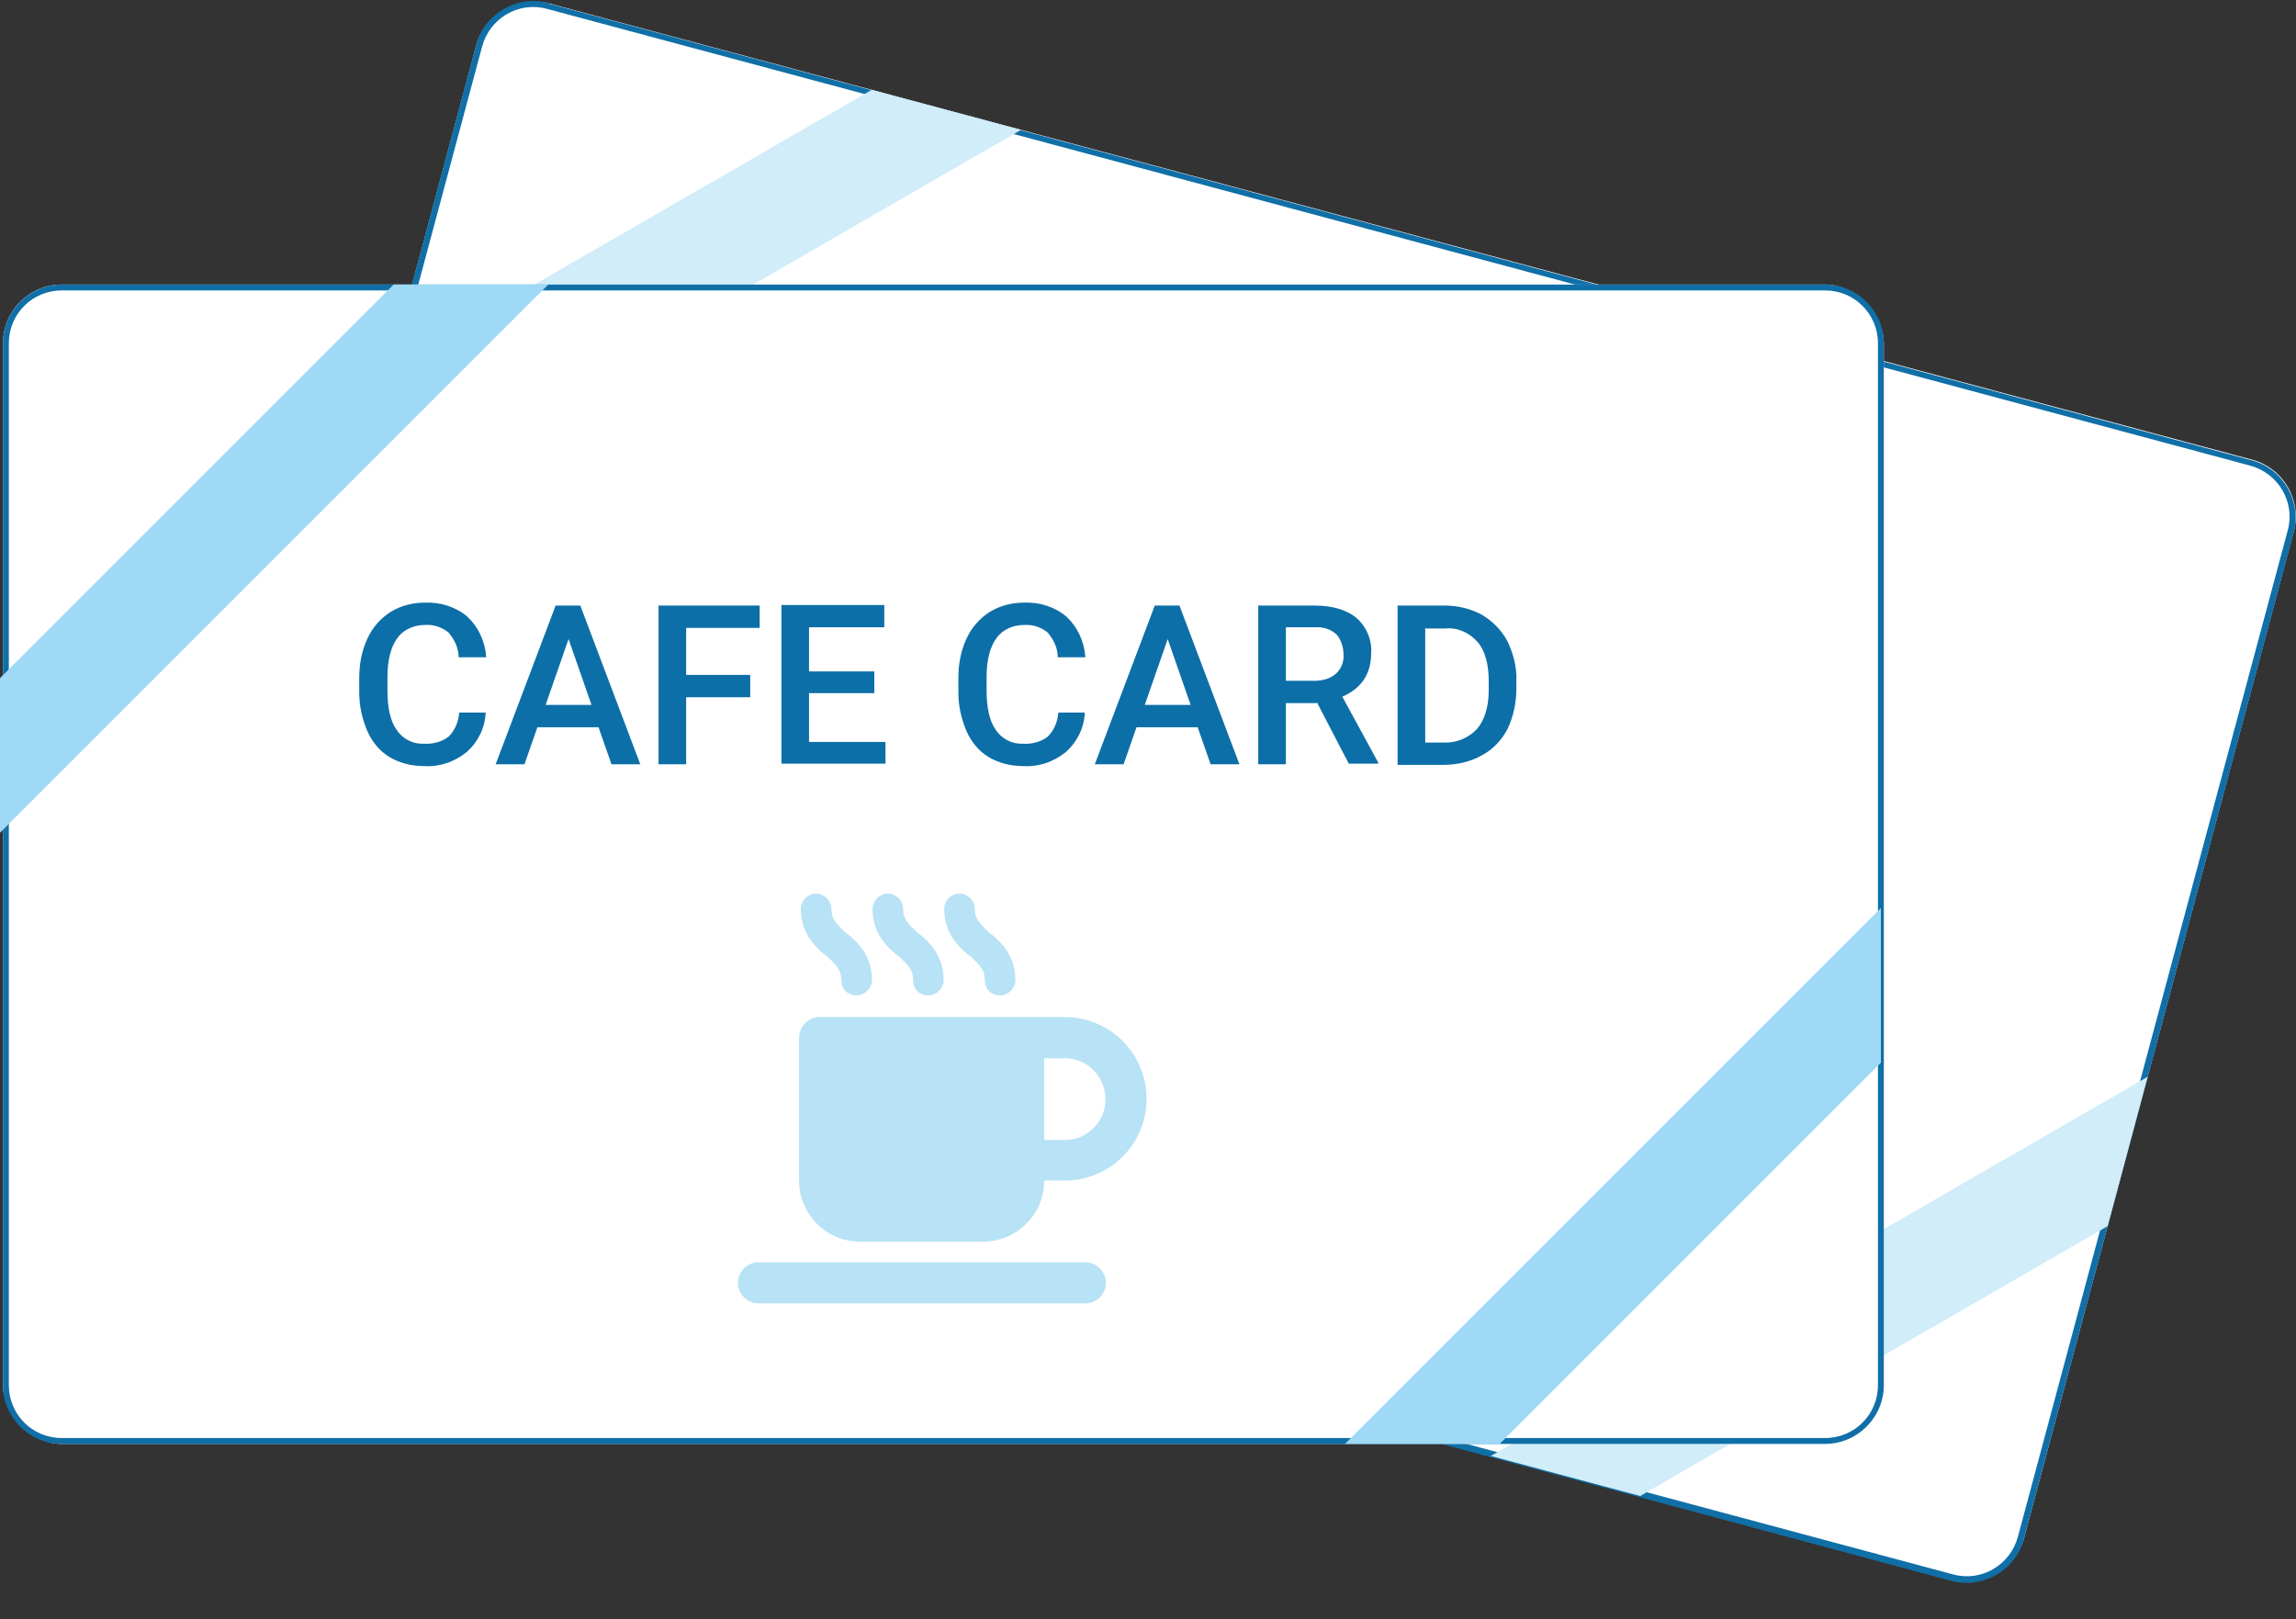 <?xml version="1.0" encoding="UTF-8"?>
<svg id="_レイヤー_1" data-name="レイヤー_1" xmlns="http://www.w3.org/2000/svg" version="1.1" xmlns:xlink="http://www.w3.org/1999/xlink" viewBox="0 0 390.5 275.4">
  <rect x="0" y="0" width="390.5" height="275.4" fill="#333333" stroke="none"/>
  <!-- Generator: Adobe Illustrator 29.2.1, SVG Export Plug-In . SVG Version: 2.1.0 Build 116)  -->
  <defs>
    <style>
      .st0 {
        fill: #106fa7;
      }

      .st1 {
        fill: #fff;
      }

      .st2 {
        fill: none;
      }

      .st3 {
        clip-path: url(#clippath-1);
      }

      .st4 {
        fill: #9fd9f6;
      }

      .st5 {
        fill: #b8e2f5;
      }

      .st6 {
        fill: #d0edf9;
      }

      .st7 {
        fill: #0d6fa7;
      }

      .st8 {
        clip-path: url(#clippath);
      }
    </style>
    <clipPath id="clippath">
      <rect class="st2" x="114" y="-25.3" width="197.2" height="320" rx="10" ry="10" transform="translate(27.5 305.1) rotate(-75)"/>
    </clipPath>
    <clipPath id="clippath-1">
      <rect class="st2" y="48.4" width="319.9" height="197.2" rx="10" ry="10"/>
    </clipPath>
  </defs>
  <g>
    <rect class="st1" x="114" y="-25.3" width="197.2" height="320" rx="10" ry="10" transform="translate(27.5 305.1) rotate(-75)"/>
    <path class="st0" d="M93,1.5c-4.8-1.3-9.7,1.6-11,6.4l-45.9,171.2c-1.3,4.8,1.6,9.7,6.4,11l289.7,77.7c4.8,1.3,9.7-1.6,11-6.4l45.9-171.2c1.3-4.8-1.6-9.7-6.4-11L93,1.5M93.3.6l289.7,77.7c5.3,1.4,8.5,6.9,7.1,12.3l-45.9,171.2c-1.4,5.3-6.9,8.5-12.3,7.1L42.2,191.1c-5.3-1.4-8.5-6.9-7.1-12.3L81,7.6c1.4-5.3,6.9-8.5,12.3-7.1Z"/>
    <g>
      <path class="st5" d="M191.8,134.3c-1.4-.4-2.8.4-3.2,1.8,0,0,0,0,0,0-1.1,4.1.8,6.9,2,8.8h0c1.3,2.1,1.9,3.1,1.4,4.8s.5,2.8,1.8,3.2,2.8-.5,3.2-1.8c1.1-4.1-.8-6.9-2-8.8h0c-1.3-2.1-1.9-3.1-1.4-4.8.4-1.4-.4-2.8-1.8-3.2,0,0,0,0,0,0ZM205.4,140.6c.4-1.4-.5-2.8-1.8-3.2s-2.8.5-3.2,1.8c-1.1,4.1.8,6.9,2,8.8h0c1.3,2.1,1.9,3.1,1.4,4.8s.5,2.8,1.8,3.2,2.8-.5,3.2-1.8c1.1-4.1-.8-6.9-2-8.8h0c-1.3-2.1-1.9-3.1-1.4-4.8Z"/>
      <path class="st5" d="M215.3,140.6c-1.4-.4-2.8.4-3.2,1.8,0,0,0,0,0,0-1.1,4.1.8,6.9,2,8.8h0c1.3,2.1,1.9,3.1,1.4,4.8s.5,2.8,1.8,3.2,2.8-.5,3.2-1.8c1.1-4.1-.8-6.9-2-8.8h0c-1.3-2.1-1.9-3.1-1.4-4.8.4-1.4-.4-2.8-1.8-3.2,0,0,0,0,0,0Z"/>
      <path class="st5" d="M182.6,157.2c.5-1.9,2.4-3,4.3-2.5,0,0,0,0,0,0l40.3,10.8c7.4,2,11.8,9.6,9.8,17-2,7.4-9.6,11.8-17,9.8l-3.4-.9c-1.5,5.6-7.2,8.9-12.8,7.4l-20.1-5.4c-5.6-1.5-8.9-7.2-7.4-12.8l6.3-23.5ZM218.4,184.8l3.4.9c3.7,1,7.5-1.2,8.5-4.9,1-3.7-1.2-7.5-4.9-8.5l-3.4-.9-3.6,13.4ZM166,192.3l53.7,14.4c1.9.5,3,2.4,2.5,4.3s-2.4,3-4.3,2.5l-53.7-14.4c-1.9-.5-3-2.4-2.5-4.3s2.4-3,4.3-2.5Z"/>
    </g>
    <g class="st8">
      <g>
        <rect class="st6" x="10.8" y="40.8" width="191.8" height="18.6" transform="translate(-10.8 60) rotate(-30)"/>
        <rect class="st6" x="208.6" y="219.7" width="191.8" height="18.6" transform="translate(-73.7 182.9) rotate(-30)"/>
      </g>
    </g>
  </g>
  <g>
    <rect class="st1" x=".5" y="48.4" width="319.9" height="197.2" rx="10" ry="10"/>
    <path class="st0" d="M10.5,49.4c-5,0-9,4-9,9v177.2c0,5,4,9,9,9h299.9c5,0,9-4,9-9V58.4c0-5-4-9-9-9H10.5M10.5,48.4h299.9c5.5,0,10,4.5,10,10v177.2c0,5.5-4.5,10-10,10H10.5c-5.5,0-10-4.5-10-10V58.4c0-5.5,4.5-10,10-10Z"/>
    <path class="st7" d="M82.6,121.2c-.1,2.6-1.3,5-3.2,6.7-2.1,1.7-4.7,2.6-7.4,2.4-2,0-4-.5-5.7-1.5-1.7-1-3-2.6-3.8-4.4-.9-2.1-1.4-4.3-1.4-6.6v-2.5c0-2.3.4-4.6,1.4-6.7.8-1.8,2.2-3.4,3.9-4.5,1.8-1.1,3.8-1.6,5.9-1.6,2.6-.1,5.2.7,7.2,2.4,1.9,1.8,3,4.2,3.2,6.9h-4.7c0-1.6-.7-3-1.7-4.2-1.1-.9-2.5-1.4-4-1.3-1.8,0-3.6.7-4.7,2.2-1.1,1.5-1.7,3.7-1.7,6.6v2.4c0,2.9.5,5.2,1.6,6.7,1,1.5,2.8,2.4,4.6,2.3,1.5.1,3-.3,4.2-1.2,1.1-1.1,1.7-2.6,1.8-4.1h4.7ZM101.9,123.7h-10.5l-2.2,6.3h-4.9l10.2-27h4.2l10.2,27h-4.9l-2.2-6.3ZM92.8,119.9h7.8l-3.9-11.2-3.9,11.2ZM127.6,118.6h-10.9v11.4h-4.7v-27h17.2v3.8h-12.5v8h10.9v3.8ZM148.7,117.9h-11.1v8.3h13v3.7h-17.7v-27h17.5v3.8h-12.8v7.5h11.1v3.7ZM184.5,121.2c-.1,2.6-1.3,5-3.2,6.7-2.1,1.7-4.7,2.6-7.4,2.4-2,0-4-.5-5.7-1.5-1.7-1-3-2.6-3.8-4.4-.9-2.1-1.4-4.3-1.4-6.6v-2.5c0-2.3.4-4.6,1.4-6.7.8-1.8,2.2-3.4,3.9-4.5,1.8-1.1,3.8-1.6,5.9-1.6,2.6-.1,5.2.7,7.2,2.4,1.9,1.8,3,4.2,3.2,6.9h-4.7c0-1.6-.7-3-1.7-4.2-1.1-.9-2.5-1.4-4-1.3-1.8,0-3.6.7-4.7,2.2-1.1,1.5-1.7,3.7-1.7,6.6v2.4c0,2.9.5,5.2,1.6,6.7,1,1.5,2.8,2.4,4.6,2.3,1.5.1,3-.3,4.2-1.2,1.1-1.1,1.7-2.6,1.8-4.1h4.7ZM203.8,123.7h-10.5l-2.2,6.3h-4.9l10.2-27h4.2l10.2,27h-4.9l-2.2-6.3ZM194.7,119.9h7.8l-3.9-11.2-3.9,11.2ZM223.9,119.6h-5.2v10.4h-4.7v-27h9.5c3.1,0,5.5.7,7.2,2.1,1.7,1.5,2.7,3.8,2.5,6.1,0,1.6-.4,3.2-1.3,4.5-.9,1.3-2.2,2.2-3.6,2.8l6.1,11.2v.2h-5l-5.4-10.4ZM218.7,115.8h4.8c1.3,0,2.7-.3,3.7-1.2.9-.8,1.4-2,1.3-3.3,0-1.2-.4-2.5-1.2-3.4-1-.9-2.3-1.3-3.7-1.2h-4.9v9.1ZM237.7,130v-27h8c2.2,0,4.4.5,6.4,1.6,1.8,1.1,3.3,2.6,4.3,4.5,1,2.1,1.6,4.4,1.5,6.7v1.4c0,2.3-.5,4.7-1.5,6.8-1,1.9-2.5,3.5-4.4,4.5-2,1.1-4.2,1.6-6.5,1.6h-7.8ZM242.4,106.8v19.5h3.1c2.1.1,4.2-.7,5.7-2.3,1.3-1.5,2-3.8,2-6.6v-1.5c0-2.9-.6-5.2-1.9-6.7-1.4-1.6-3.4-2.5-5.5-2.3h-3.3Z"/>
    <g>
      <path class="st5" d="M138.8,152c-1.4,0-2.6,1.2-2.6,2.6,0,0,0,0,0,0,0,4.2,2.5,6.5,4.2,7.9h.1c1.8,1.7,2.6,2.5,2.6,4.2s1.2,2.6,2.6,2.6,2.6-1.2,2.6-2.6c0-4.2-2.5-6.5-4.2-7.9h-.1c-1.8-1.7-2.6-2.5-2.6-4.2,0-1.4-1.2-2.6-2.6-2.6,0,0,0,0,0,0ZM153.6,154.6c0-1.4-1.2-2.6-2.6-2.6s-2.6,1.2-2.6,2.6c0,4.2,2.5,6.5,4.2,7.9h.1c1.8,1.7,2.6,2.5,2.6,4.2s1.2,2.6,2.6,2.6,2.6-1.2,2.6-2.6c0-4.2-2.5-6.5-4.2-7.9h-.1c-1.8-1.7-2.6-2.5-2.6-4.2Z"/>
      <path class="st5" d="M163.2,152c-1.4,0-2.6,1.2-2.6,2.6,0,0,0,0,0,0,0,4.2,2.5,6.5,4.2,7.9h.1c1.8,1.7,2.6,2.5,2.6,4.2s1.2,2.6,2.6,2.6,2.6-1.2,2.6-2.6c0-4.2-2.5-6.5-4.2-7.9h-.1c-1.8-1.7-2.6-2.5-2.6-4.2,0-1.4-1.2-2.6-2.6-2.6,0,0,0,0,0,0Z"/>
      <path class="st5" d="M135.9,176.5c0-1.9,1.6-3.5,3.5-3.5,0,0,0,0,0,0h41.7c7.7,0,13.9,6.2,13.9,13.9,0,7.7-6.2,13.9-13.9,13.9h-3.5c0,5.8-4.7,10.4-10.4,10.4h-20.9c-5.8,0-10.4-4.7-10.4-10.4v-24.3ZM177.6,193.9h3.5c3.8,0,7-3.1,6.9-7,0-3.8-3.1-6.9-6.9-6.9h-3.5v13.9ZM129,214.7h55.6c1.9,0,3.5,1.6,3.5,3.5s-1.6,3.5-3.5,3.5h-55.6c-1.9,0-3.5-1.6-3.5-3.5s1.6-3.5,3.5-3.5Z"/>
    </g>
    <g class="st3">
      <g>
        <rect class="st4" x="-60.1" y="83.4" width="191.7" height="18.6" transform="translate(-55.1 52.5) rotate(-45)"/>
        <rect class="st4" x="177.2" y="205.1" width="191.7" height="18.6" transform="translate(-71.6 255.9) rotate(-45)"/>
      </g>
    </g>
  </g>
</svg>